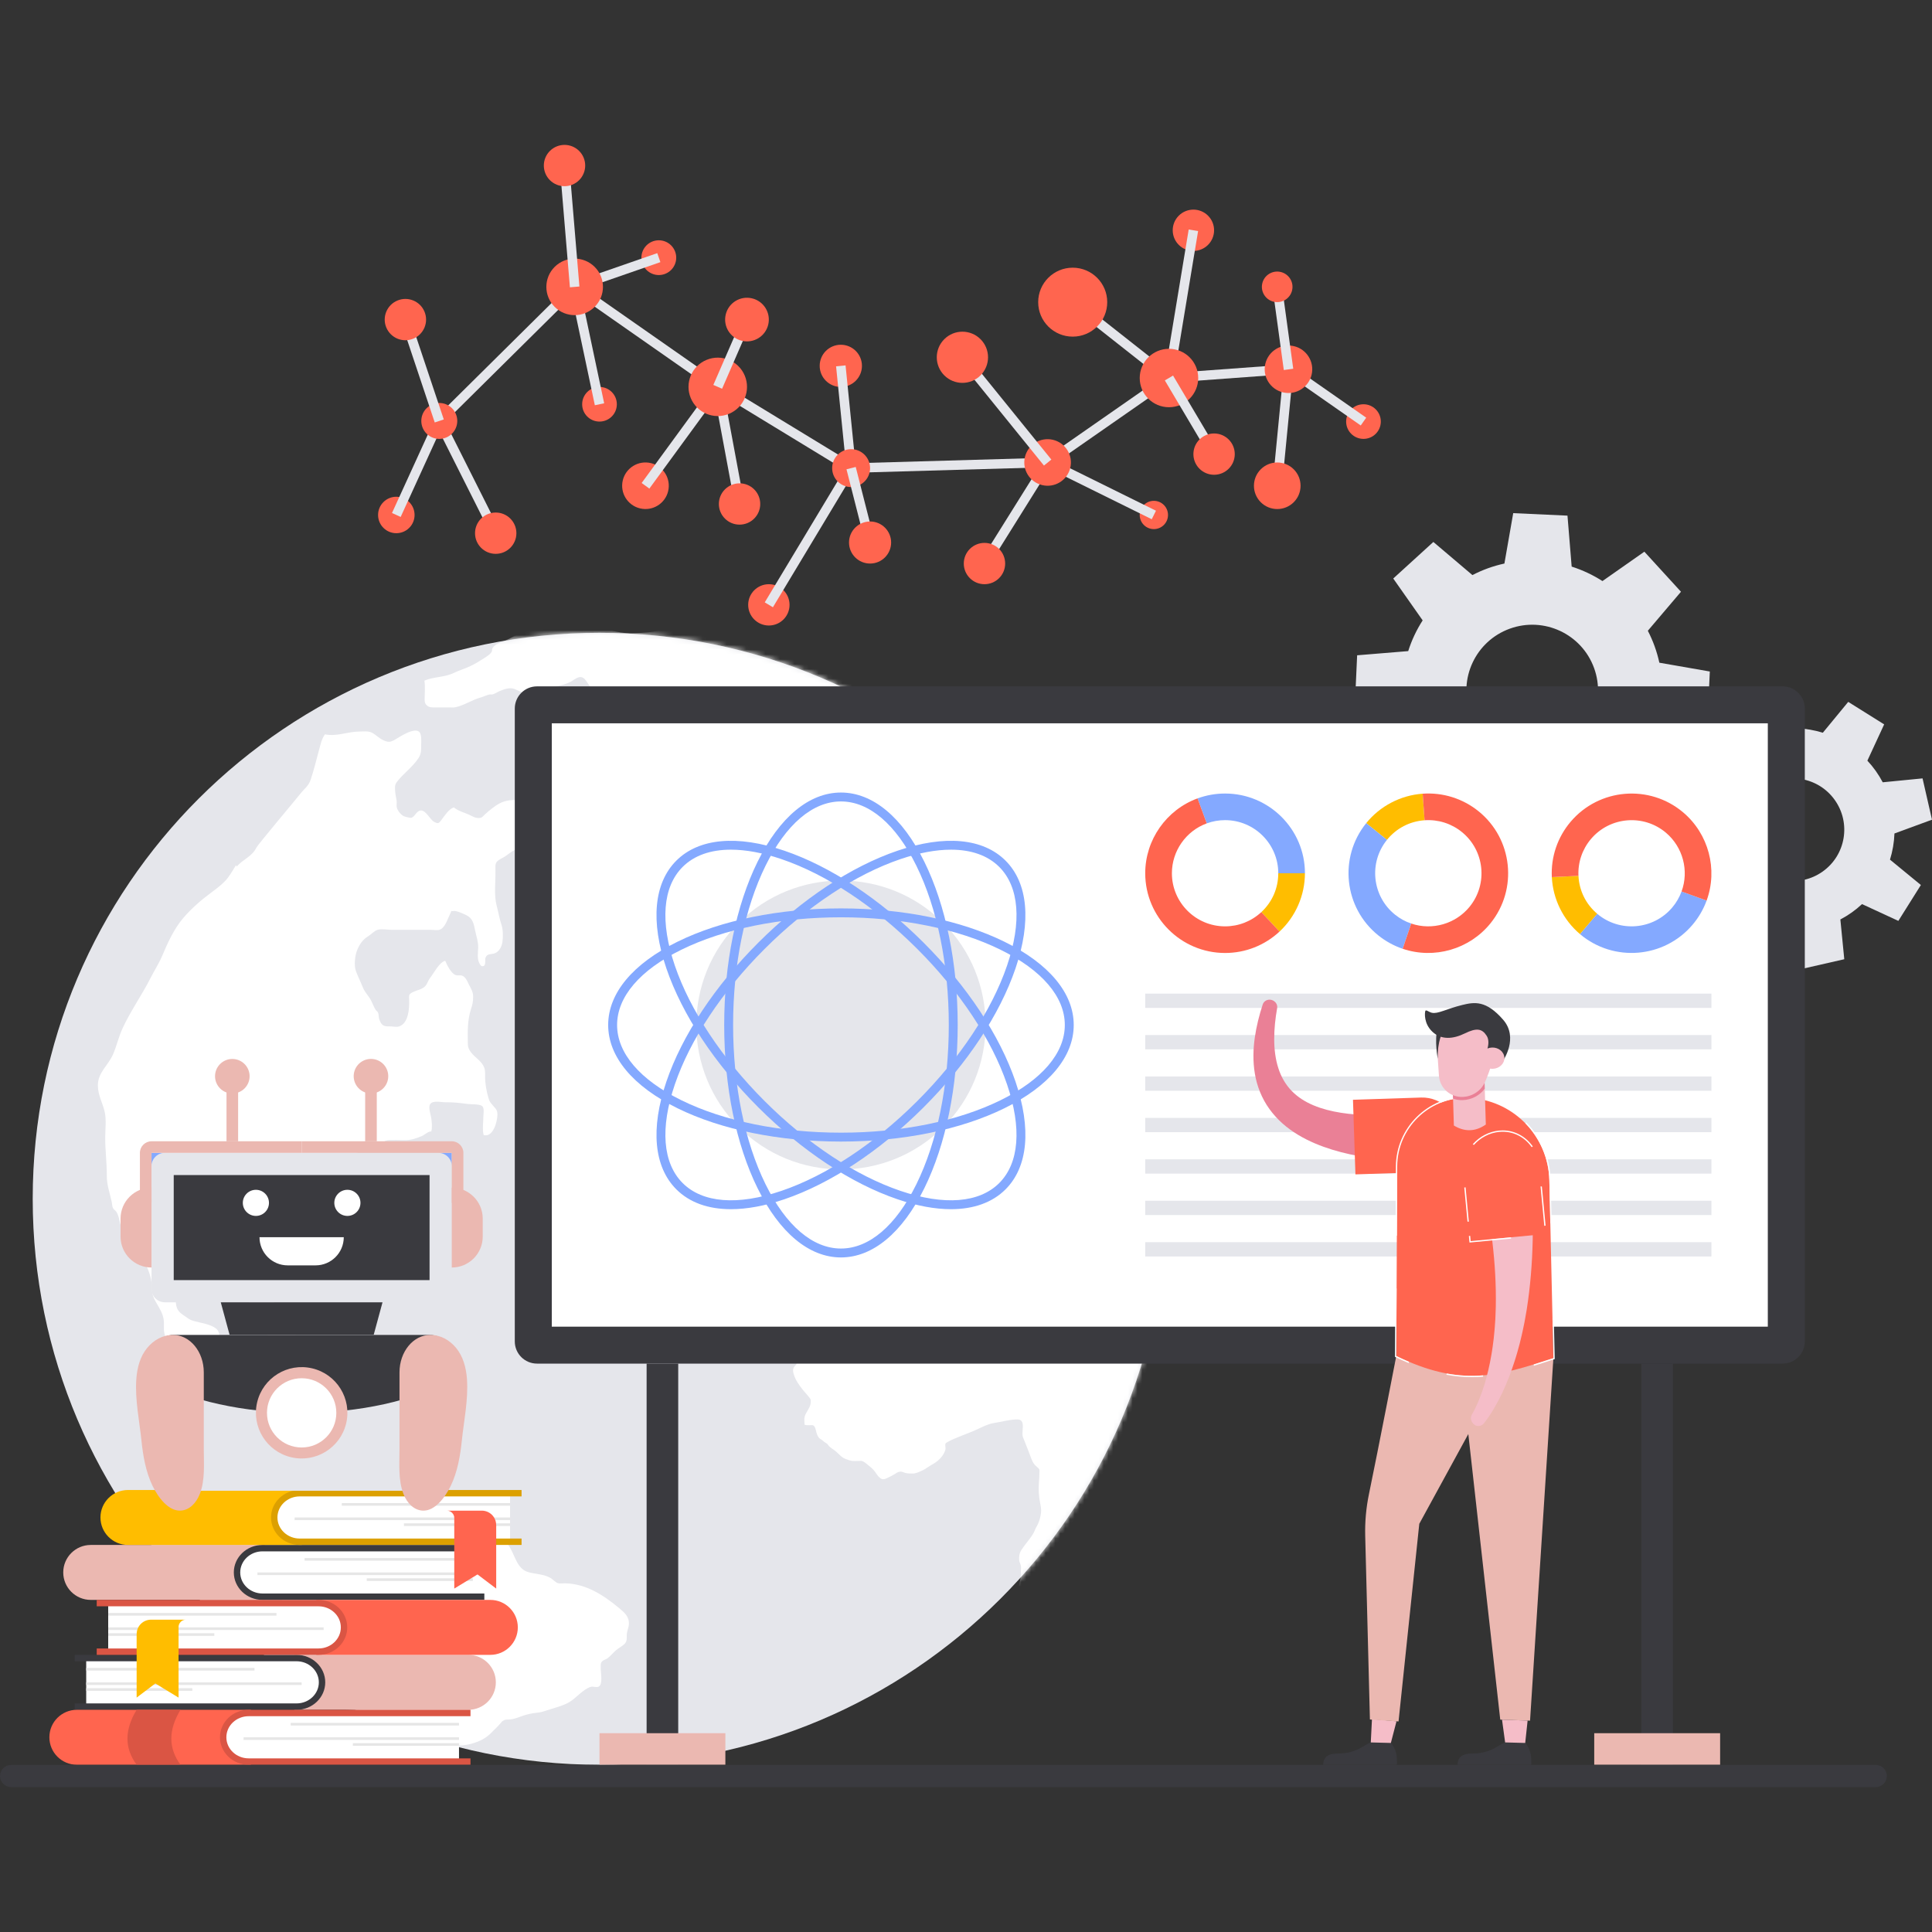<?xml version="1.0" encoding="UTF-8"?>
<svg xmlns="http://www.w3.org/2000/svg" width="400" height="400" viewBox="0 0 400 400" fill="none">
  <rect x="0" y="0" width="400" height="400" fill="#333333" stroke="none"/>
  <g clip-path="url(#clip0_78_523)">
    <path d="M329.612 166.85L337.702 173.71L346.006 166.141L339.917 157.474C341.179 155.51 342.189 153.384 342.915 151.11L353.482 150.245L354 139.027L343.55 137.205C343.044 134.875 342.235 132.654 341.165 130.592L348.028 122.515L340.448 114.223L331.769 120.304C329.803 119.043 327.673 118.035 325.397 117.309L324.53 106.757L313.296 106.24L311.472 116.675C309.138 117.18 306.914 117.989 304.851 119.066L296.761 112.206L288.457 119.775L294.546 128.442C293.284 130.406 292.274 132.532 291.555 134.803L280.981 135.671L280.47 146.887L290.911 148.711C291.417 151.042 292.233 153.26 293.305 155.322L286.436 163.401L294.015 171.693L302.694 165.612C304.66 166.873 306.79 167.881 309.064 168.6L309.934 179.159L321.167 179.676L322.991 169.241C325.325 168.736 327.551 167.927 329.612 166.85ZM304.419 147.595C301.853 140.531 305.504 132.73 312.585 130.162C319.659 127.599 327.471 131.246 330.037 138.31C332.606 145.381 328.954 153.184 321.88 155.747C314.8 158.312 306.985 154.665 304.417 147.595H304.419Z" fill="#E5E6EB"></path>
    <path d="M385.508 187.182L393.032 190.659L397.698 183.23L391.301 177.978C391.841 176.238 392.156 174.426 392.227 172.563L400 169.709L398.043 161.157L389.799 161.965C388.93 160.316 387.858 158.812 386.621 157.485L390.096 149.975L382.656 145.316L377.397 151.705C375.654 151.165 373.839 150.85 371.974 150.779L369.116 143.02L360.552 144.974L361.361 153.207C359.71 154.075 358.204 155.145 356.877 156.387L349.352 152.91L344.686 160.339L351.084 165.594C350.544 167.334 350.229 169.146 350.164 171.004L342.387 173.863L344.348 182.41L352.588 181.604C353.457 183.253 354.536 184.753 355.773 186.082L352.294 193.596L359.733 198.256L364.992 191.867C366.736 192.407 368.55 192.721 370.41 192.786L373.274 200.552L381.838 198.598L381.028 190.365C382.679 189.497 384.186 188.427 385.512 187.185L385.508 187.182ZM362.52 177.946C359.11 173.165 360.228 166.531 365.02 163.123C369.808 159.717 376.452 160.833 379.86 165.614C383.273 170.4 382.157 177.034 377.369 180.44C372.577 183.848 365.933 182.734 362.52 177.948V177.946Z" fill="#E5E6EB"></path>
    <path d="M124.115 365.376C188.922 365.376 241.458 312.914 241.458 248.198C241.458 183.482 188.922 131.02 124.115 131.02C59.309 131.02 6.772 183.482 6.772 248.198C6.772 312.914 59.309 365.376 124.115 365.376Z" fill="#E5E6EB"></path>
    <mask id="mask0_78_523" style="mask-type:luminance" maskUnits="userSpaceOnUse" x="6" y="131" width="236" height="235">
      <path d="M124.115 365.376C188.922 365.376 241.458 312.914 241.458 248.198C241.458 183.482 188.922 131.02 124.115 131.02C59.309 131.02 6.772 183.482 6.772 248.198C6.772 312.914 59.309 365.376 124.115 365.376Z" fill="white"></path>
    </mask>
    <g mask="url(#mask0_78_523)">
      <path d="M166.567 294.961C166.574 294.406 166.455 293.808 166.607 293.266C166.869 292.327 167.779 291.457 167.835 290.485C167.844 290.322 167.885 289.957 167.839 289.792C167.782 289.59 167.72 289.558 167.598 289.385C167.211 288.841 166.685 288.341 166.266 287.812C165.461 286.797 164.689 285.736 164.323 284.476C164.079 283.633 164.162 283.18 164.748 282.627C165.36 282.053 164.362 281.084 164.783 280.337C165.339 279.355 166.457 278.817 166.979 277.777C167.423 276.888 167.48 276.057 167.467 275.072C167.451 273.995 167.464 272.922 167.579 271.85C167.72 270.564 168.177 270.125 169.212 269.37C169.746 268.982 169.803 268.922 169.785 268.325C169.764 267.65 169.743 267.02 169.92 266.352C170.143 265.516 170.523 264.618 171.151 264.044C171.896 263.36 172.071 262.056 172.255 261.089C172.363 260.521 172.429 260.156 172.818 259.759C173.172 259.396 173.356 259.013 173.531 258.528C174.276 256.461 174.616 254.339 175.12 252.22C175.311 251.418 175.605 250.69 175.906 249.919C176.056 249.538 176.465 248.054 176.941 247.838C177.162 247.737 177.408 247.852 177.661 247.737C178.422 247.386 178.813 246.058 179.669 245.877C180.009 245.806 180.299 246.065 180.598 246.155C181.099 246.306 181.262 246.199 181.697 245.863C182.479 245.264 183.249 244.513 183.856 243.739C184.452 242.979 185.275 242.501 185.981 241.824C186.538 241.289 187.087 240.747 187.646 240.214C187.823 240.046 188.794 239.015 189.254 238.786C189.679 238.572 189.645 238.815 189.976 239.013C191.146 239.716 191.954 237.148 192.683 236.636C192.775 236.572 192.949 236.586 193.048 236.521C193.37 236.308 193.57 235.667 193.704 235.336C193.945 234.742 193.984 233.823 194.63 234.542C195.047 235.003 195.217 235.679 195.426 236.25C195.532 236.54 195.759 237.718 196.026 237.913C196.254 238.078 196.479 237.998 196.778 238.039C197.907 238.191 198.517 239.167 199.579 239.429C200.669 239.695 201.819 238.944 202.677 238.363C203.114 238.067 203.613 237.541 204.197 237.631C204.905 237.741 205.637 238.427 206.23 238.793C206.929 238.515 207.203 237.72 207.656 237.185C208.088 236.675 208.263 236.239 208.527 235.589C209.146 234.062 209.125 232.142 210.28 230.902C210.682 230.468 211.061 230.289 211.609 230.02C212.54 229.563 213.403 229 214.348 228.566C215.406 228.082 216.976 227.788 217.866 226.973C218.397 226.486 218.23 225.413 218.225 224.8C218.213 223.328 218.112 221.806 218.218 220.341C218.243 219.973 218.397 219.654 218.427 219.28C218.512 218.237 218.121 217.073 217.947 216.067C217.804 215.24 217.795 214.2 217.199 213.525C216.673 212.928 216.181 213.403 215.576 213.768C214.782 214.246 213.872 214.684 213.129 215.236C212.722 215.539 212.276 216.207 211.797 216.404C211.406 216.565 210.783 216.423 210.369 216.432C209.774 216.446 209.196 216.446 208.619 216.253C207.189 215.771 205.869 214.051 205.892 212.542C205.896 212.289 205.871 212.034 205.878 211.782C205.894 211.134 206.182 210.601 206.262 209.984C206.361 209.212 206.338 208.112 206.221 207.373C206.08 206.475 205.818 205.467 205.528 204.608C205.354 204.089 205.078 203.611 205.149 203.039C205.303 201.801 206.573 201.994 207.435 202.235C207.998 202.392 209.622 202.92 209.965 202.185C210.201 201.68 210.185 200.945 210.188 200.401C210.188 199.404 210.201 198.46 209.799 197.532C209.222 197.468 209.012 198.265 208.486 198.398C207.706 198.596 206.483 198.398 205.733 198.4C204.944 198.4 204.153 198.426 203.362 198.421C202.948 198.419 202.463 198.472 202.109 198.201C201.617 197.822 201.297 197.043 200.996 196.522C200.874 196.311 200.626 195.615 200.368 195.521C200.138 196.52 200.35 197.73 200.347 198.754C200.347 199.326 200.242 199.815 200.159 200.366C200.108 200.711 200.099 201.037 200.03 201.386C199.956 201.755 199.961 202.088 200.03 202.465C200.131 203.021 200.175 203.482 200.163 204.052C200.154 204.573 200.067 205.287 200.311 205.758C200.455 206.052 200.69 206.231 201.012 206.293C201.302 206.477 201.532 206.718 201.702 207.019C201.895 207.276 202.164 207.547 202.279 207.85C202.502 208.443 202.339 209.159 202.567 209.768C202.711 210.156 203.008 210.397 203.222 210.73C203.548 211.237 203.383 212.076 203.383 212.675C203.383 213.651 203.387 214.629 203.378 215.605C203.374 216.209 203.33 216.868 203.512 217.454C203.631 217.84 203.746 218.053 203.744 218.476C203.744 218.797 203.654 219.149 203.792 219.456C204.025 219.973 204.68 220.414 205.133 220.72C205.51 220.974 206.646 221.774 206.223 222.327C205.931 222.711 204.195 222.479 203.985 222.465C202.801 222.384 202.291 222.26 201.451 221.408C200.508 220.451 199.791 219.312 198.928 218.288C198.554 217.805 198.128 217.371 197.654 216.99C197.512 216.859 197.365 216.735 197.215 216.613C196.891 216.542 196.764 216.852 196.537 216.933C196.321 217.011 196.045 216.963 195.817 216.963C194.465 216.956 193.101 216.861 191.786 217.229C190.847 217.491 189.999 217.989 189.187 218.52C190.015 219.633 191.889 220.598 193.333 220.72C194.69 220.834 196.219 221.082 197.408 221.806C198.05 222.196 198.466 222.789 198.721 223.482C198.988 224.199 198.841 224.846 198.945 225.579C199.073 226.502 199.683 227.326 199.722 228.263C198.547 227.806 197.395 227.232 196.417 226.422C195.394 225.572 194.568 224.199 193.722 223.177C193.543 222.961 192.899 222.022 192.418 222.084C192.064 222.13 191.756 222.683 191.56 222.894C190.686 223.829 189.983 223.98 188.84 223.42C188.235 223.124 187.655 222.798 187.104 222.414C186.777 222.187 186.271 222.008 186.211 221.562C185.126 222.665 184.505 224.343 183.944 225.758C183.647 226.507 183.27 227.232 182.98 227.979C182.856 228.298 182.838 228.401 182.918 228.771C183.01 229.191 183.229 229.545 183.38 229.937C183.574 230.445 183.626 231.093 183.585 231.637C183.518 232.496 183.056 232.76 182.665 233.449C182.426 233.867 182.463 234.213 182.472 234.673C182.493 235.697 182.474 236.723 182.474 237.748C182.474 238.708 182.617 239.775 182.497 240.719C182.355 241.833 180.846 242.416 179.979 242.869C179.446 243.147 178.767 243.128 178.172 243.213C176.902 243.395 175.946 244.173 174.865 244.8C174.517 245 174.299 245.422 173.929 245.526C172.563 245.909 171.077 244.256 170.371 243.356C169.506 242.253 168.669 240.903 168.193 239.569C167.936 238.845 167.979 238.177 167.993 237.435C168.007 236.59 167.998 235.745 167.996 234.902C167.996 234.289 167.743 233.58 168.474 233.417C169.424 233.203 170.631 233.343 171.466 232.705C172.349 232.027 173.099 231.513 174.152 231.008L175.81 230.252C176.364 230.238 176.75 230.025 176.973 229.614C176.454 229.384 175.966 229.141 175.483 228.844C174.83 228.442 174.517 227.82 174.071 227.202C173.345 226.197 173.131 224.741 172.896 223.54C172.777 222.924 172.829 222.316 172.825 221.695C172.823 221.078 172.694 220.763 172.429 220.228C171.921 219.199 171.634 217.84 171.578 216.689C171.519 215.422 171.496 214.076 171.597 212.806C171.652 212.11 171.799 211.451 172.16 210.859C172.54 210.234 173.092 209.809 173.542 209.242C173.667 209.086 173.726 208.909 173.832 208.75C174.048 208.429 174.32 208.3 174.697 208.128C175.306 207.848 176.04 207.683 176.488 207.154C176.606 207.017 176.691 206.851 176.81 206.716C177.095 206.394 177.631 206.213 177.891 205.901C178.052 205.705 178.066 205.398 177.988 205.108C177.811 204.456 177.077 204.206 177.075 203.462C177.075 203.092 177.259 202.777 177.45 202.477C177.755 201.994 178.008 201.51 178.284 201.007C178.558 200.509 178.797 200.267 179.257 199.964C179.549 199.774 179.945 199.576 180.152 199.294C179.857 199.066 180.761 197.553 180.717 197.344C180.522 196.402 180.186 195.514 179.814 194.63C179.37 193.576 178.811 192.717 177.972 191.945C176.937 190.997 175.538 190.459 174.439 189.591C173.885 189.153 173.418 188.787 173.352 188.034C173.287 187.295 173.287 186.491 173.441 185.758C173.54 185.283 173.74 185.049 173.736 184.58C173.731 184.222 173.604 183.868 173.556 183.515C173.499 183.101 173.538 182.798 173.094 182.589C172.627 182.369 172.213 182.658 171.772 182.819C170.624 183.235 169.672 183.549 168.41 183.418C167.359 183.308 166.565 182.658 165.802 181.997C165.51 181.744 165.155 181.278 164.751 181.255C164.548 181.48 164.571 181.82 164.564 182.103C164.523 183.611 165.28 184.971 166.02 186.232C166.811 187.58 168.205 188.68 168.837 190.124C169.042 190.592 169.072 191.199 169.076 191.702C169.086 192.836 169.155 193.523 170.019 194.416C170.452 194.901 170.941 195.321 171.489 195.677C171.864 195.854 172.156 196.106 172.37 196.439C172.498 196.703 172.404 196.804 172.459 197.066C172.503 197.28 172.62 197.399 172.721 197.601C173.013 198.187 172.919 199.096 172.434 199.562C171.88 200.093 170.762 200.088 170.095 200.019C168.561 199.863 166.965 199.351 165.569 198.729C164.436 198.224 163.458 197.597 162.755 196.526C162.21 195.7 162.007 195.02 161.878 194.049C161.761 193.151 161.389 192.276 161.363 191.373C161.356 191.084 161.428 190.797 161.382 190.51C161.241 189.646 160.248 188.296 159.903 187.701C159.084 186.291 158.185 184.881 157.445 183.425C156.61 181.783 156.75 180.155 156.741 178.357C156.736 177.473 156.55 176.361 156.812 175.5C157.097 174.568 157.907 173.877 158.355 173.036C158.475 172.813 158.431 172.513 158.539 172.327C158.721 172.01 159.351 172.173 159.659 172.168C160.223 172.161 160.885 172.152 161.423 171.941C161.632 171.858 161.819 171.727 162.044 171.665C162.38 171.573 162.778 171.537 163.111 171.674C163.691 172.134 164.245 172.621 164.778 173.135C165.275 173.491 165.772 173.847 166.269 174.205C166.841 174.57 167.522 175.103 168.198 174.763C168.665 174.529 168.911 174.081 169.339 173.803C170.854 172.823 172.114 175.477 172.68 176.49C172.514 174.986 172.197 173.491 171.896 172.01C171.59 170.51 171.397 168.827 170.746 167.44C170.544 167.008 170.281 166.487 169.943 166.14C169.295 165.474 168.276 165.088 167.549 164.489C167.037 164.066 166.6 163.591 166.177 163.076C165.728 162.53 165.139 162.119 164.56 161.715C163.088 160.69 161.172 160.027 159.524 159.297C158.847 158.998 157.293 158.456 156.564 157.866C155.807 157.253 155.531 156.224 154.807 155.602C154.354 155.211 153.83 155.436 153.236 155.397C152.498 155.349 151.879 154.933 151.298 154.508C150.431 153.875 149.566 153.328 148.63 152.795C147.832 152.341 147.039 151.87 146.234 151.431C145.864 151.229 145.445 151.339 144.994 151.181C144.817 151.119 144.677 150.999 144.507 150.919C144.18 150.77 143.792 150.71 143.453 150.586C142.911 150.386 142.396 150.092 141.851 149.893C141.172 149.645 140.39 149.484 139.684 149.318C138.095 148.944 136.456 148.809 134.885 148.365C134.381 148.223 134.105 147.95 133.643 147.72C133.121 147.461 132.877 147.155 132.617 146.65C132.406 146.244 132.121 145.885 131.911 145.486C131.514 144.728 131.302 143.754 130.375 143.584C128.807 143.3 127.179 142.769 125.585 142.705C124.587 142.666 123.164 143.042 122.356 142.324C121.639 141.685 121.197 140.032 120.004 140.19C119.268 140.289 118.612 140.957 117.936 141.258C117.274 141.554 116.665 141.779 115.961 141.919C115.002 142.108 114.059 142.422 113.139 142.744C112.263 143.049 111.07 143.855 110.078 143.839C108.756 143.818 107.707 143.12 106.53 142.65C105.578 142.271 104.38 142.693 103.488 143.061C103 143.26 102.395 143.699 101.878 143.784C101.737 143.807 101.604 143.756 101.471 143.773C100.831 143.846 100.155 144.234 99.532 144.404C97.736 144.893 96.115 146.039 94.296 146.427C93.836 146.526 93.355 146.459 92.886 146.459C92.005 146.459 91.122 146.45 90.241 146.462C89.494 146.473 88.806 146.531 88.259 145.929C87.871 145.504 87.916 145.022 87.923 144.482C87.937 143.322 88.047 142.066 87.868 140.916C89.749 140.101 91.989 140.259 93.868 139.359C95.022 138.805 96.239 138.452 97.393 137.903C98.447 137.402 99.376 136.828 100.335 136.208C100.71 135.965 101.894 135.223 101.869 134.676C101.806 133.367 104.389 132.809 105.454 132.231C108.687 130.474 112.24 128.807 115.883 128.12C117.433 127.828 119.597 127.553 121.128 128.265C122 128.669 122.761 129.209 123.665 129.567C126.151 130.554 128.752 131.243 131.438 131.105C133.229 131.014 135.122 130.945 136.837 130.389C137.582 130.148 138.328 129.852 139.07 129.597C140.77 129.011 142.531 128.699 144.293 128.357C146.006 128.024 147.639 128.074 149.373 128.074C151.079 128.074 152.797 127.955 154.497 128.115C156.787 128.331 158.992 129.052 161.278 129.314C164.174 129.645 167.089 129.457 169.985 129.852C172.19 130.152 174.324 130.74 176.502 131.177C177.362 131.349 178.225 131.48 179.078 131.68C179.816 131.852 180.681 131.911 181.352 132.302C182.12 132.75 182.847 133.241 183.555 133.781C183.587 134.238 184.85 134.382 185.137 134.709C186.181 135.891 187.393 136.883 188.637 137.852C192.248 140.67 196.24 143.006 199.83 145.853C204.197 149.316 208.15 153.291 211.862 157.439C218.386 164.728 224.97 172.366 229.843 180.869C233.801 187.777 235.985 195.537 239.485 202.679C241.058 205.891 242.689 209.044 244.632 212.05C246.41 214.799 248.36 217.42 250.075 220.207C252.715 224.502 254.684 229.221 255.942 234.101C257.552 240.338 259.587 246.465 260.923 252.769C261.801 256.911 263.216 261.013 263.158 265.291C263.096 269.781 262.271 274.348 261.247 278.709C260.635 281.313 259.883 283.883 259.288 286.494C258.593 289.546 257.97 292.564 256.91 295.522C255.857 298.461 254.523 301.332 253.274 304.193C252.513 305.941 251.83 307.83 250.839 309.47C250.172 310.575 249.296 311.528 248.509 312.543C247.359 314.026 246.341 315.615 245.136 317.055C240.49 322.606 234.495 327.004 229.091 331.766C226.948 333.654 224.754 335.436 222.689 337.411C221.681 338.376 220.61 339.255 219.52 340.123C219.074 340.479 218.319 341.315 217.694 341.363C217.415 341.343 216.956 341.175 216.893 341.023C216.636 340.378 216.339 339.744 216.015 339.131C215.567 338.284 214.966 337.434 214.371 336.676C214.076 336.3 213.821 335.987 213.357 335.815C212.609 335.537 211.735 335.654 210.953 335.654C210.461 335.654 209.587 335.498 209.098 335.705C208.872 335.379 208.969 334.596 208.976 334.246C208.985 333.711 209.019 333.271 209.153 332.735C209.355 331.918 209.62 331.13 210.061 330.416C210.185 330.216 210.344 330.067 210.47 329.874C210.611 329.663 210.689 329.41 210.788 329.176C210.82 329.098 210.894 329.08 210.907 328.997C210.967 328.632 210.928 328.356 211.038 327.968C211.298 327.045 211.386 326.179 211.377 325.219C211.374 324.87 211.423 324.494 211.356 324.149C211.278 323.754 211.043 323.453 211.013 323.047C210.951 322.215 211.038 321.572 211.498 320.861C212.237 319.717 213.191 318.72 213.89 317.554C214.026 317.329 214.12 317.159 214.203 316.924C214.38 316.412 214.683 316.004 214.904 315.512C215.215 314.821 215.426 314.022 215.525 313.268C215.622 312.541 215.484 311.852 215.341 311.142C215.068 309.773 214.98 308.327 215.097 306.933C215.153 306.274 215.192 305.633 215.192 304.971C215.192 304.801 215.242 304.544 215.212 304.384C215.155 304.083 214.941 303.92 214.718 303.729C214.316 303.385 214.033 303.084 213.789 302.602C213.506 302.039 213.308 301.4 213.081 300.813C212.807 300.101 212.529 299.389 212.246 298.681C212.078 298.284 211.917 297.885 211.763 297.48C211.542 296.596 211.896 295.618 211.721 294.727C211.549 293.845 210.882 293.852 210.153 293.893C208.709 293.978 207.313 294.387 205.906 294.598C204.369 294.83 202.934 295.687 201.529 296.282C200.242 296.826 198.912 297.294 197.631 297.857C197.795 297.786 195.842 298.587 195.748 298.895C195.622 299.304 195.856 299.784 195.713 300.225C195.348 301.368 194.437 302.321 193.441 302.948C192.912 303.281 192.363 303.564 191.85 303.924C191.588 304.11 191.376 304.253 191.075 304.39C190.369 304.71 189.672 305.091 188.886 305.082C188.38 305.077 187.897 305.077 187.405 304.944C187.166 304.877 186.943 304.756 186.701 304.705C186.634 304.691 186.503 304.68 186.434 304.682C186.034 304.719 185.675 304.868 185.356 305.13C184.73 305.509 184.082 305.844 183.413 306.133C182.81 306.368 182.442 306.262 181.961 305.777C181.564 305.378 181.32 304.877 180.954 304.448C180.602 304.032 180.154 303.662 179.726 303.323C179.324 303.003 178.76 302.459 178.215 302.455C177.473 302.448 176.615 302.585 175.9 302.347C175.649 302.264 175.389 302.181 175.141 302.094C174.207 301.763 173.722 301.051 172.99 300.438C172.473 300.004 171.806 299.726 171.44 299.143C171.224 298.799 170.937 298.76 170.626 298.509C170.436 298.355 170.281 298.185 170.074 298.059C169.939 297.976 169.792 297.91 169.674 297.802C169.334 297.485 169.157 297.005 169.03 296.566C168.906 296.137 168.814 295.294 168.331 295.094C168.134 295.012 167.745 295.083 167.529 295.081C167.432 295.081 167.29 295.055 167.191 295.074C167.016 295.106 166.751 295 166.567 294.961Z" fill="white"></path>
      <path d="M45.738 307.814C45.427 309.553 44.473 311.146 44.087 312.882C43.87 313.854 43.5 315.257 44.071 316.196C44.834 317.457 46.945 318.573 48.028 319.126C49.459 319.857 50.901 320.392 52.384 320.996C53.387 321.405 53.18 321.143 53.311 321.834C53.435 322.493 53.193 323.285 53.345 323.995C53.695 325.646 54.638 327.21 55.734 328.475C56.367 329.206 57.195 329.775 57.825 330.519C58.738 331.601 59.269 333.057 60.058 334.235C60.856 335.422 61.996 336.584 62.558 337.927C63.073 339.163 63.008 340.536 63.553 341.783C64.43 343.797 66.136 345.278 67.113 347.249C67.569 348.165 68.219 349.27 68.277 350.303C68.323 351.107 68.13 351.378 68.631 352.09C69.618 353.49 71.554 354.363 72.954 355.298C74.438 356.287 75.296 357.854 76.889 358.717C80.723 360.793 85.152 360.46 89.312 360.628C90.604 360.678 91.591 361.36 92.883 361.438C94.629 361.544 96.742 361.367 98.329 360.798C99.822 360.325 101.068 359.521 102.068 358.384C102.747 357.764 103.379 357.098 103.961 356.386C104.543 355.975 104.745 356.028 105.442 356C106.532 355.959 107.337 355.525 108.402 355.183C109.338 354.882 110.228 354.698 111.177 354.6C111.906 354.524 112.228 354.441 113.038 354.168C114.634 353.633 116.421 353.252 117.874 352.4C119.348 351.534 120.663 349.768 122.289 349.251C122.798 349.09 123.513 349.453 123.973 349.187C124.881 348.661 124.338 346.181 124.368 345.308C124.389 344.713 124.274 344.346 124.709 343.919C124.95 343.682 125.484 343.561 125.782 343.331C126.431 342.83 126.967 342.16 127.59 341.622C128.11 341.177 128.951 340.759 129.388 340.265C129.972 339.604 129.66 338.837 129.823 337.987C129.927 337.443 130.156 336.896 130.198 336.336C130.317 334.726 129.299 333.863 128.167 332.926C124.897 330.218 121.413 327.956 117.113 327.809C116.593 327.791 115.965 327.906 115.464 327.766C115.17 327.685 114.211 326.849 114.146 326.806C112.764 325.906 111.06 325.931 109.494 325.527C107.146 324.918 106.741 322.426 105.647 320.523C104.039 317.723 101.91 314.974 99.074 313.355C97.993 312.738 96.83 312.416 95.638 312.067C93.537 311.449 91.646 310.43 89.721 309.399C88.581 308.788 87.445 308.012 86.187 307.674C85.481 307.483 84.825 307.566 84.165 307.398C83.496 307.229 82.937 306.503 82.397 306.08C80.999 304.992 79.591 303.931 78.225 302.801C77.554 302.245 76.868 301.582 75.99 301.389C75.56 301.295 75.321 301.389 74.925 301.198C74.415 300.95 74.247 300.679 73.64 300.486C71.674 299.862 69.781 299.425 68.01 298.323C66.607 297.45 65.232 296.539 63.806 295.705C62.728 295.076 61.465 294.052 60.203 293.877C59 293.709 59.012 294.662 58.069 294.959C57.42 295.163 56.562 294.848 55.891 294.945C55.498 295.82 55.891 296.83 55.518 297.708C55.337 298.132 55.061 298.293 54.773 298.624C54.056 299.448 53.357 300.413 52.561 301.152C51.922 301.747 50.983 301.997 50.213 302.447C49.652 302.776 46.865 304 45.738 307.814Z" fill="white"></path>
      <path d="M44.31 266.405C46.831 266.219 49.052 267.793 50.977 269.262C51.74 269.846 52.966 270.661 53.424 271.602C53.633 272.032 53.509 272.392 53.665 272.833C53.822 273.279 54.399 273.828 54.666 274.236C54.999 274.514 55.22 274.866 55.332 275.288C55.376 275.874 55.417 276.459 55.454 277.045C55.739 278.505 57.071 279.847 58.184 280.703C58.699 281.1 59.421 281.495 59.881 281.925C60.238 282.258 60.366 282.788 60.727 283.121C61.314 283.663 61.827 283.505 62.544 283.61C64.193 283.854 65.814 284.143 67.486 284.265C68.091 284.309 68.137 284.329 68.643 284.586C69.708 285.128 70.993 285.333 71.971 286.029C72.67 286.527 73.265 287.055 73.98 287.544C74.592 287.962 74.974 288.585 75.731 288.75C75.581 288.509 75.264 288.332 75.13 288.054C74.96 287.703 75.098 287.156 75.008 286.78C74.88 286.231 74.466 285.482 74.075 285.082C73.546 284.54 72.764 284.295 72.104 283.907C71.458 283.525 70.926 283.124 70.354 282.657C69.611 282.053 68.707 281.759 67.983 281.139C67.252 280.513 66.725 280.083 65.819 279.684C65.278 279.447 64.779 279.21 64.267 278.916C63.565 278.515 62.236 278.113 61.703 277.601C61.213 277.128 61.155 275.91 60.902 275.251C60.61 274.494 60.291 273.697 59.833 273.024C58.773 271.465 57.899 270.323 56.25 269.412C54.297 268.33 52.306 267.143 50.446 265.914C49.565 265.333 49.372 264.596 48.806 263.732C48.176 262.77 47.352 262.233 46.134 262.518C45.874 263.186 46.099 264.27 44.31 266.405Z" fill="white"></path>
      <path d="M47.168 291.748C46.706 290.141 45.674 288.827 44.839 287.399C44.216 286.331 43.19 285.029 43.149 283.766C43.096 282.085 44.685 281.203 44.995 279.781C45.285 278.447 46.009 276.052 44.717 275.053C43.523 274.13 41.601 273.914 40.159 273.507C39.145 273.223 39.069 273.016 38.253 272.481C37.167 271.769 36.585 271.25 36.427 269.893C36.295 268.768 36.456 267.544 36.443 266.402C36.424 264.985 36.21 264.133 34.824 263.516C33.75 263.036 32.69 262.921 32.147 261.768C31.659 260.73 31.609 259.015 31.515 257.926C31.386 256.463 31.439 255.005 31.443 253.54C31.445 252.341 31.448 251.142 31.443 249.944C31.443 249.585 31.303 248.605 31.482 248.187C31.747 247.569 32.577 247.332 33.154 247.124C33.996 246.811 34.861 246.593 35.751 246.469C36.551 246.393 37.353 246.379 38.156 246.428C38.563 246.354 38.823 246.127 39.209 246.042C40.228 245.812 41.782 246.072 42.799 246.053C44.296 246.028 46.016 247.055 47.205 247.943C48.102 248.614 48.33 249.321 48.523 250.41C48.87 252.389 48.624 254.596 48.596 256.599C48.585 257.386 48.557 257.942 48.934 258.654C49.473 259.662 50.586 260.537 51.784 259.908C52.14 257.747 51.83 255.324 51.818 253.122C51.816 252.58 51.531 251.48 51.97 251.094C52.524 250.605 54.914 251.057 55.698 251.057C56.868 251.057 59.934 251.677 60.631 250.449C60.886 249.999 60.771 249.351 60.9 248.853C61.125 247.982 61.424 247.13 61.642 246.249C61.854 245.399 62.04 243.759 62.733 243.171C63.236 242.744 63.484 242.857 64.144 242.852C65.179 242.848 66.035 242.388 66.987 241.975C69.96 240.682 72.741 238.962 75.82 237.922C76.829 237.582 77.77 237.586 78.623 236.969C79.338 236.452 79.7 236.071 80.61 236.045C81.599 236.018 82.609 236.039 83.6 236.068C84.913 236.11 86.109 235.724 87.323 235.214C87.889 234.975 88.661 234.204 89.291 234.252C89.531 233.402 89.402 232.279 89.275 231.423C89.179 230.768 88.627 229.292 89.055 228.614C89.6 227.751 91.311 228.226 92.214 228.21C93.773 228.185 95.273 228.355 96.83 228.566C97.476 228.653 99.235 228.571 99.769 228.956C100.348 229.374 100.084 230.582 100.077 231.177C100.065 232.38 99.835 233.823 100.134 234.994C102.096 235.568 102.988 232.194 102.986 230.734C102.986 229.606 102.429 229.411 101.836 228.621C101.475 228.143 101.404 228.215 101.144 227.358C100.728 225.989 100.417 224.311 100.436 222.868C100.447 222.033 100.479 221.401 100.065 220.636C99.392 219.389 97.943 218.703 97.23 217.453C96.857 216.799 96.869 216.519 96.86 215.825C96.823 213.474 96.777 211.248 97.499 208.973C97.835 207.912 97.943 207.475 97.959 206.419C97.975 205.381 97.591 204.832 97.131 203.937C96.823 203.34 96.648 202.779 96.147 202.295C95.482 201.649 94.946 202.148 94.236 201.828C93.344 201.429 92.571 199.831 92.173 198.914C90.933 199.238 89.784 201.539 89.045 202.469C88.643 202.974 88.491 203.65 88.079 204.125C87.477 204.823 86.373 204.977 85.557 205.372C84.543 205.863 84.685 206.019 84.713 207.11C84.757 208.858 84.568 211.928 82.572 212.528C82.038 212.688 81.185 212.482 80.629 212.5C79.414 212.537 78.959 212.298 78.508 210.984C78.379 210.612 78.432 210.011 78.285 209.691C78.106 209.299 77.989 209.398 77.782 209.081C77.237 208.247 77.039 207.326 76.422 206.474C75.827 205.647 75.388 205.142 75.029 204.214C74.62 203.151 74.026 202.031 73.661 200.965C73.274 199.842 73.488 197.782 73.957 196.68C74.468 195.479 75.096 194.533 76.206 193.855C76.896 193.435 77.48 192.7 78.244 192.489C79.019 192.273 80.334 192.514 81.148 192.514H83.662C85.525 192.514 87.387 192.514 89.252 192.514C89.747 192.514 90.492 192.645 90.959 192.51C92.141 192.165 92.635 190.323 93.15 189.304C93.704 188.206 93.102 188.773 93.93 188.612C94.475 188.507 96.029 189.214 96.586 189.492C97.906 190.151 98.111 191.343 98.375 192.673C98.617 193.88 99.033 194.923 99.003 196.147C98.98 197.135 98.757 198.414 99.196 199.314C99.366 199.663 99.587 200.205 100.104 200.007C100.647 199.803 100.376 198.754 100.495 198.379C100.852 197.263 101.726 197.716 102.59 197.302C103.416 196.909 103.892 195.92 104.023 195.024C104.17 194.021 104.159 192.466 103.846 191.538C103.402 190.215 103.195 188.89 102.836 187.54C102.232 185.271 102.62 182.644 102.577 180.315C102.547 178.71 102.448 178.428 104.099 177.587C104.982 177.137 105.861 176.244 106.774 175.892C108.643 175.171 111.911 175.78 113.302 177.093C114.705 178.419 116.078 180.667 116.471 182.593C117.111 185.726 115.86 188.968 114.818 191.857C114.512 192.709 114.448 193.531 114.213 194.386C113.831 195.775 113.063 197.02 112.709 198.418C112.394 199.665 112.592 200.995 112.589 202.26C112.589 203.374 112.373 204.559 112.7 205.643C113.208 207.331 114.602 208.741 115.28 210.38C115.588 211.124 115.632 211.581 116.223 212.137C116.915 212.787 118.306 213.279 119.265 213.253C120.337 211.196 119.732 207.618 119.732 205.455C119.732 204.329 119.741 203.202 119.732 202.076C119.723 200.935 119.879 199.686 120.834 198.933C122.094 197.938 124.329 197.321 125.84 197.139C126.868 197.015 126.859 196.903 128.167 196.469C129.011 196.244 129.855 196.021 130.702 195.796C131.628 195.713 132.498 195.465 133.314 195.049C133.592 194.659 133.234 193.113 133.326 192.732C133.657 191.375 134.88 190.096 135.508 188.824C135.816 188.199 136.902 186.55 136.506 185.712C136.253 185.177 135.469 185.289 135.101 185C134.521 184.543 133.705 182.807 133.404 182.3C132.403 180.619 131.925 178.708 131.024 176.967C130.246 175.465 130.058 173.787 129.31 172.299C128.919 171.522 128.324 170.856 127.921 170.085C127.464 169.203 127.514 168.367 126.325 168.227C123.77 167.924 120.903 168.229 118.318 168.243C117.391 168.248 116.421 168.367 115.503 168.206C113.994 167.944 112.592 167.297 111.196 166.7C108.859 165.696 105.801 165.101 103.478 166.312C102.4 166.874 101.282 167.814 100.374 168.631C99.948 169.015 99.877 169.306 99.21 169.364C98.41 169.435 97.66 168.909 96.959 168.606C95.938 168.165 94.847 167.905 93.983 167.166C92.916 167.458 92.005 168.976 91.356 169.811C90.848 170.468 90.717 170.599 89.866 170.147C89.064 169.72 88.19 167.754 87.134 167.8C86.221 167.839 85.897 169.123 85.157 169.306C84.904 169.368 83.878 169.102 83.643 169.001C83.006 168.721 82.344 167.885 82.158 167.198C82.047 166.789 82.181 166.192 82.117 165.754C82.022 165.115 81.857 164.562 81.822 163.926C81.783 163.161 81.661 162.568 82.135 161.937C83.473 160.157 85.41 158.841 86.644 156.961C87.254 156.03 87.201 155.195 87.201 154.154C87.201 153.516 87.321 152.101 86.854 151.58C85.83 150.441 82.627 152.65 81.767 153.142C80.769 153.713 80.33 153.716 79.244 153.194C78.428 152.802 77.8 152.104 77.027 151.709C76.232 151.3 75.328 151.451 74.376 151.458C71.897 151.477 69.79 152.54 67.279 152.037C66.568 153.029 66.364 154.147 66.04 155.323C65.481 157.353 64.998 159.399 64.333 161.397C63.864 162.803 63.052 163.211 62.118 164.417C61.429 165.308 53.373 174.88 53.078 175.495C52.17 177.387 50.195 177.95 48.985 179.457C49.029 179.303 48.976 179.213 48.826 179.188C48.088 180.32 47.511 181.473 46.564 182.449C45.66 183.379 44.648 184.116 43.615 184.885C41.603 186.38 39.591 188.135 37.963 190.039C36.031 192.296 34.73 195.162 33.589 197.872C32.913 199.475 31.947 200.947 31.172 202.478C29.378 206.029 27.023 209.319 25.358 212.941C24.556 214.686 24.144 216.599 23.392 218.315C22.371 220.636 20.253 222.046 20.262 224.742C20.269 226.802 21.309 228.419 21.702 230.32C22.033 231.916 21.791 233.855 21.782 235.476C21.768 238.121 22.125 240.7 22.113 243.341C22.102 245.456 22.744 246.947 23.148 248.924C23.236 249.353 23.201 249.781 23.415 250.162C23.585 250.465 23.898 250.6 24.087 250.887C25.029 252.343 24.498 254.056 26.06 255.315C26.745 255.866 27.499 256.052 27.957 256.819C28.495 257.722 28.845 258.865 29.277 259.825C30.337 262.17 31.434 264.005 31.445 266.63C31.452 268.329 32.027 269.135 32.867 270.598C33.646 271.957 33.996 272.862 33.934 274.431C33.888 275.595 34.017 276.601 34.69 277.609C35.481 278.791 36.638 279.207 37.181 280.603C37.565 281.589 37.712 282.588 37.935 283.616C38.207 284.868 38.903 285.683 39.428 286.792C40.01 288.021 40.062 289.424 40.729 290.655C41.477 292.035 46.598 296.474 47.166 291.757L47.168 291.748Z" fill="white"></path>
    </g>
    <path d="M369.067 142.104H111.18C108.64 142.104 106.581 144.16 106.581 146.696V277.727C106.581 280.263 108.64 282.32 111.18 282.32H369.067C371.607 282.32 373.667 280.263 373.667 277.727V146.696C373.667 144.16 371.607 142.104 369.067 142.104Z" fill="#3A3A3F"></path>
    <path d="M366.006 149.754H114.241V274.671H366.006V149.754Z" fill="white"></path>
    <path d="M140.418 282.32H133.875V365.376H140.418V282.32Z" fill="#3A3A3F"></path>
    <path d="M346.37 282.32H339.827V365.376H346.37V282.32Z" fill="#3A3A3F"></path>
    <path d="M150.18 365.373V358.84H124.118V365.373H150.18Z" fill="#EBB8B1"></path>
    <path d="M356.131 365.373V358.84H330.069V365.373H356.131Z" fill="#EBB8B1"></path>
    <path d="M195.286 233.356C206.981 221.678 206.981 202.744 195.286 191.065C183.591 179.387 164.63 179.387 152.935 191.065C141.241 202.744 141.241 221.678 152.935 233.356C164.63 245.035 183.591 245.035 195.286 233.356Z" fill="#E5E6EB"></path>
    <path d="M174.11 236.35C161.345 236.35 149.329 233.902 140.277 229.456C131.017 224.907 125.916 218.785 125.916 212.212C125.916 205.64 131.017 199.517 140.277 194.968C149.329 190.522 161.345 188.074 174.11 188.074C186.876 188.074 198.889 190.522 207.943 194.968C217.204 199.517 222.304 205.64 222.304 212.212C222.304 218.785 217.204 224.907 207.943 229.456C198.891 233.902 186.876 236.35 174.11 236.35ZM174.11 189.916C161.623 189.916 149.897 192.297 141.092 196.622C132.495 200.842 127.763 206.379 127.763 212.212C127.763 218.045 132.498 223.58 141.092 227.803C149.895 232.127 161.621 234.508 174.11 234.508C186.6 234.508 198.323 232.127 207.129 227.803C215.725 223.582 220.458 218.045 220.458 212.212C220.458 206.379 215.725 200.845 207.129 196.622C198.326 192.297 186.6 189.916 174.11 189.916Z" fill="#84A9FF"></path>
    <path d="M151.334 250.35C146.629 250.35 142.764 248.973 140.031 246.244C135.379 241.599 134.648 233.667 137.976 223.911C141.227 214.377 147.991 204.16 157.017 195.146C166.043 186.133 176.272 179.381 185.823 176.132C195.592 172.809 203.535 173.537 208.187 178.185C212.839 182.83 213.57 190.762 210.243 200.518C206.991 210.052 200.228 220.269 191.201 229.283C182.175 238.296 171.946 245.048 162.396 248.297C158.362 249.668 154.641 250.35 151.332 250.35H151.334ZM196.886 175.916C193.789 175.916 190.265 176.566 186.418 177.875C177.132 181.034 167.154 187.63 158.323 196.448C149.492 205.267 142.888 215.231 139.723 224.504C136.635 233.559 137.207 240.816 141.338 244.94C145.468 249.064 152.735 249.636 161.802 246.552C171.089 243.392 181.067 236.797 189.898 227.978C198.728 219.16 205.333 209.196 208.497 199.923C211.586 190.868 211.013 183.611 206.883 179.487C204.505 177.112 201.088 175.916 196.886 175.916Z" fill="#84A9FF"></path>
    <path d="M174.11 260.339C167.529 260.339 161.398 255.246 156.842 245.998C152.39 236.959 149.938 224.96 149.938 212.213C149.938 199.465 152.39 187.466 156.842 178.427C161.398 169.179 167.529 164.086 174.11 164.086C180.692 164.086 186.823 169.179 191.379 178.427C195.831 187.466 198.282 199.465 198.282 212.213C198.282 224.96 195.831 236.959 191.379 245.998C186.823 255.246 180.692 260.339 174.11 260.339ZM174.11 165.93C168.271 165.93 162.727 170.658 158.498 179.24C154.168 188.031 151.783 199.741 151.783 212.213C151.783 224.685 154.168 236.392 158.498 245.185C162.725 253.769 168.269 258.495 174.11 258.495C179.951 258.495 185.494 253.769 189.723 245.185C194.053 236.394 196.438 224.685 196.438 212.213C196.438 199.741 194.053 188.033 189.723 179.24C185.496 170.656 179.951 165.93 174.11 165.93Z" fill="#84A9FF"></path>
    <path d="M196.886 250.35C193.579 250.35 189.856 249.668 185.822 248.297C176.274 245.049 166.043 238.296 157.017 229.282C147.99 220.269 141.229 210.054 137.975 200.517C134.648 190.762 135.377 182.83 140.031 178.184C144.683 173.538 152.627 172.808 162.395 176.131C171.944 179.378 182.175 186.132 191.201 195.145C200.227 204.159 206.988 214.374 210.242 223.911C213.57 233.666 212.841 241.598 208.187 246.244C205.455 248.972 201.589 250.35 196.884 250.35H196.886ZM151.332 175.915C147.13 175.915 143.713 177.111 141.335 179.486C137.205 183.61 136.632 190.867 139.721 199.922C142.885 209.195 149.49 219.159 158.32 227.978C167.151 236.796 177.129 243.391 186.416 246.551C195.483 249.635 202.75 249.064 206.88 244.939C211.011 240.815 211.583 233.558 208.495 224.503C205.33 215.23 198.726 205.266 189.895 196.448C181.064 187.629 171.086 181.034 161.8 177.874C157.953 176.565 154.429 175.915 151.332 175.915Z" fill="#84A9FF"></path>
    <path d="M264.911 192.876L261.146 188.843C263.407 186.74 264.651 183.883 264.651 180.799H270.17C270.17 185.362 268.252 189.764 264.908 192.876H264.911Z" fill="#FFBD00"></path>
    <path d="M270.172 180.798H264.653C264.653 174.735 259.713 169.802 253.642 169.802C252.336 169.802 251.057 170.028 249.846 170.473L247.941 165.299C249.765 164.631 251.683 164.291 253.642 164.291C262.758 164.291 270.175 171.697 270.175 180.8L270.172 180.798Z" fill="#84A9FF"></path>
    <path d="M253.64 197.305C244.524 197.305 237.107 189.899 237.107 180.796C237.107 173.902 241.461 167.671 247.939 165.297L249.843 170.471C245.529 172.053 242.629 176.203 242.629 180.796C242.629 186.858 247.569 191.791 253.64 191.791C256.436 191.791 259.101 190.744 261.146 188.84L264.91 192.873C261.84 195.729 257.839 197.305 253.64 197.305Z" fill="#FF654F"></path>
    <path d="M294.551 164.328L294.942 169.826C291.86 170.044 289.094 171.486 287.153 173.886L282.857 170.423C285.727 166.873 289.988 164.65 294.548 164.326L294.551 164.328Z" fill="#FFBD00"></path>
    <path d="M282.859 170.426L287.155 173.889C283.34 178.606 284.08 185.543 288.804 189.353C289.82 190.173 290.956 190.8 292.18 191.213L290.407 196.433C288.567 195.808 286.861 194.869 285.336 193.641C278.244 187.922 277.133 177.508 282.859 170.426Z" fill="#84A9FF"></path>
    <path d="M306.107 167.953C313.199 173.671 314.31 184.086 308.583 191.168C304.246 196.532 296.942 198.647 290.407 196.434L292.18 191.214C296.533 192.688 301.399 191.278 304.288 187.705C308.103 182.988 307.362 176.05 302.639 172.241C300.463 170.486 297.729 169.63 294.942 169.827L294.548 164.329C298.734 164.031 302.839 165.319 306.104 167.951L306.107 167.953Z" fill="#FF654F"></path>
    <path d="M321.291 181.595L326.806 181.328C326.955 184.41 328.337 187.205 330.697 189.196L327.132 193.405C323.644 190.459 321.514 186.155 321.291 181.597V181.595Z" fill="#FFBD00"></path>
    <path d="M327.13 193.405L330.694 189.196C335.331 193.109 342.292 192.528 346.213 187.896C347.057 186.9 347.707 185.779 348.151 184.566L353.337 186.454C352.67 188.277 351.693 189.958 350.428 191.453C344.543 198.405 334.091 199.28 327.13 193.403V193.405Z" fill="#84A9FF"></path>
    <path d="M325.178 170.14C331.063 163.189 341.515 162.314 348.476 168.191C353.749 172.641 355.701 179.981 353.337 186.457L348.151 184.569C349.727 180.256 348.425 175.367 344.911 172.402C340.275 168.489 333.314 169.07 329.393 173.702C327.588 175.836 326.668 178.545 326.804 181.331L321.289 181.6C321.084 177.413 322.466 173.346 325.175 170.143L325.178 170.14Z" fill="#FF654F"></path>
    <path d="M354.331 205.719H237.107V208.679H354.331V205.719Z" fill="#E5E6EB"></path>
    <path d="M354.331 214.293H237.107V217.253H354.331V214.293Z" fill="#E5E6EB"></path>
    <path d="M354.331 222.871H237.107V225.831H354.331V222.871Z" fill="#E5E6EB"></path>
    <path d="M354.331 231.447H237.107V234.407H354.331V231.447Z" fill="#E5E6EB"></path>
    <path d="M354.331 240.025H237.107V242.986H354.331V240.025Z" fill="#E5E6EB"></path>
    <path d="M354.331 248.6H237.107V251.56H354.331V248.6Z" fill="#E5E6EB"></path>
    <path d="M354.331 257.178H237.107V260.138H354.331V257.178Z" fill="#E5E6EB"></path>
    <path d="M96.962 353.998H60.933V342.621H96.962C100.107 342.621 102.658 345.168 102.658 348.309C102.658 351.451 100.107 353.998 96.962 353.998Z" fill="#EBB8B1"></path>
    <path d="M61.705 353.335H17.848V343.283H61.705C64.486 343.283 66.737 345.534 66.737 348.308C66.737 351.084 64.483 353.332 61.705 353.332V353.335Z" fill="white"></path>
    <path d="M61.404 353.998H15.47V352.673H61.404C63.945 352.673 66.012 350.716 66.012 348.309C66.012 345.903 63.945 343.946 61.404 343.946H15.47V342.621H61.404C64.676 342.621 67.339 345.172 67.339 348.309C67.339 351.446 64.676 353.998 61.404 353.998Z" fill="#3A3A3F"></path>
    <path d="M52.69 345.326H17.848V345.877H52.69V345.326Z" fill="#E6E6E6"></path>
    <path d="M62.453 348.309H17.848V348.86H62.453V348.309Z" fill="#E6E6E6"></path>
    <path d="M39.819 349.523H17.848V350.075H39.819V349.523Z" fill="#E6E6E6"></path>
    <path d="M54.819 331.242H18.79C15.647 331.242 13.094 328.693 13.094 325.554C13.094 322.415 15.647 319.866 18.79 319.866H54.819V331.242Z" fill="#EBB8B1"></path>
    <path d="M54.044 330.579H97.901V320.527H54.044C51.264 320.527 49.013 322.778 49.013 325.552C49.013 328.328 51.266 330.577 54.044 330.577V330.579Z" fill="white"></path>
    <path d="M54.346 331.242H100.279V329.917H54.346C51.804 329.917 49.737 327.96 49.737 325.554C49.737 323.147 51.804 321.19 54.346 321.19H100.279V319.865H54.346C51.073 319.865 48.41 322.417 48.41 325.554C48.41 328.69 51.073 331.242 54.346 331.242Z" fill="#3A3A3F"></path>
    <path d="M63.06 323.123H97.902V322.572H63.06V323.123Z" fill="#E6E6E6"></path>
    <path d="M53.297 326.107H97.902V325.556H53.297V326.107Z" fill="#E6E6E6"></path>
    <path d="M75.931 327.322H97.902V326.771H75.931V327.322Z" fill="#E6E6E6"></path>
    <path d="M15.918 365.373H51.947V353.996H15.918C12.773 353.996 10.222 356.543 10.222 359.684C10.222 362.826 12.773 365.373 15.918 365.373Z" fill="#FF654F"></path>
    <path d="M51.175 364.712H95.032V354.66H51.175C48.394 354.66 46.143 356.911 46.143 359.685C46.143 362.461 48.397 364.709 51.175 364.709V364.712Z" fill="white"></path>
    <path d="M51.476 365.373H97.41V364.048H51.476C48.935 364.048 46.867 362.091 46.867 359.684C46.867 357.278 48.935 355.321 51.476 355.321H97.41V353.996H51.476C48.203 353.996 45.541 356.547 45.541 359.684C45.541 362.821 48.203 365.373 51.476 365.373Z" fill="#DA5544"></path>
    <path d="M60.188 357.254H95.03V356.703H60.188V357.254Z" fill="#E6E6E6"></path>
    <path d="M50.425 360.238H95.03V359.687H50.425V360.238Z" fill="#E6E6E6"></path>
    <path d="M73.059 361.453H95.03V360.902H73.059V361.453Z" fill="#E6E6E6"></path>
    <path d="M101.512 342.621H65.483V331.244H101.512C104.658 331.244 107.209 333.791 107.209 336.932C107.209 340.074 104.658 342.621 101.512 342.621Z" fill="#FF654F"></path>
    <path d="M66.256 341.958H22.401V331.906H66.258C69.039 331.906 71.29 334.157 71.29 336.931C71.29 339.707 69.036 341.955 66.258 341.955L66.256 341.958Z" fill="white"></path>
    <path d="M65.957 342.621H20.023V341.296H65.957C68.498 341.296 70.566 339.339 70.566 336.932C70.566 334.526 68.498 332.569 65.957 332.569H20.023V331.244H65.957C69.23 331.244 71.892 333.795 71.892 336.932C71.892 340.069 69.23 342.621 65.957 342.621Z" fill="#DA5544"></path>
    <path d="M57.244 333.949H22.401V334.5H57.244V333.949Z" fill="#E6E6E6"></path>
    <path d="M67.006 336.93H22.401V337.481H67.006V336.93Z" fill="#E6E6E6"></path>
    <path d="M44.372 338.145H22.401V338.696H44.372V338.145Z" fill="#E6E6E6"></path>
    <path d="M31.271 335.336C29.625 335.336 28.298 336.661 28.298 338.305H28.289V351.471L32.159 348.543L36.97 351.471V336.847C36.97 336.025 37.66 335.336 38.483 335.336H31.269H31.271Z" fill="#FFBD00"></path>
    <path d="M28.288 365.373H37.37C34.84 361.949 34.84 358.157 37.37 353.996H28.288C25.759 358.157 25.759 361.949 28.288 365.373Z" fill="#DA5544"></path>
    <path d="M62.523 319.865H26.494C23.351 319.865 20.798 317.316 20.798 314.177C20.798 311.038 23.351 308.489 26.494 308.489H62.523V319.865Z" fill="#FFBD00"></path>
    <path d="M105.603 319.201H61.746C58.968 319.201 56.714 316.948 56.714 314.176C56.714 311.402 58.97 309.152 61.746 309.152H105.603V319.203V319.201Z" fill="white"></path>
    <path d="M62.05 319.865H107.983V318.54H62.05C59.509 318.54 57.441 316.583 57.441 314.177C57.441 311.77 59.509 309.813 62.05 309.813H107.983V308.488H62.05C58.777 308.488 56.114 311.04 56.114 314.177C56.114 317.314 58.777 319.865 62.05 319.865Z" fill="#DCA000"></path>
    <path d="M70.763 311.744H105.605V311.193H70.763V311.744Z" fill="#E6E6E6"></path>
    <path d="M60.999 314.729H105.604V314.177H60.999V314.729Z" fill="#E6E6E6"></path>
    <path d="M83.634 315.943H105.605V315.392H83.634V315.943Z" fill="#E6E6E6"></path>
    <path d="M99.751 312.764C101.397 312.764 102.724 314.089 102.724 315.733H102.734V328.898L98.863 325.97L94.052 328.898V314.275C94.052 313.453 93.362 312.764 92.539 312.764H99.753H99.751Z" fill="#FF654F"></path>
    <path d="M90.777 238.691H34.129C32.605 238.691 31.37 239.925 31.37 241.447V266.871C31.37 268.393 32.605 269.627 34.129 269.627H90.777C92.301 269.627 93.537 268.393 93.537 266.871V241.447C93.537 239.925 92.301 238.691 90.777 238.691Z" fill="#E5E6EB"></path>
    <path d="M88.935 265.035V243.285H35.969V265.035H88.935Z" fill="#3A3A3F"></path>
    <path d="M54.895 250.95C55.952 249.895 55.952 248.183 54.895 247.128C53.838 246.072 52.124 246.072 51.067 247.128C50.01 248.183 50.01 249.895 51.067 250.95C52.124 252.006 53.838 252.006 54.895 250.95Z" fill="white"></path>
    <path d="M73.838 250.95C74.895 249.895 74.895 248.183 73.838 247.128C72.781 246.072 71.067 246.072 70.01 247.128C68.953 248.183 68.953 249.895 70.01 250.95C71.067 252.006 72.781 252.006 73.838 250.95Z" fill="white"></path>
    <path d="M53.727 256.15C53.727 259.37 56.342 261.981 59.566 261.981H65.334C68.558 261.981 71.173 259.37 71.173 256.15H53.725H53.727Z" fill="white"></path>
    <path d="M31.37 245.891V262.425C27.833 262.425 24.96 259.557 24.96 256.025V252.291C24.96 248.759 27.833 245.891 31.37 245.891Z" fill="#EBB8B1"></path>
    <path d="M93.534 262.428V245.893C97.071 245.893 99.943 248.762 99.943 252.294V256.028C99.943 259.559 97.071 262.428 93.534 262.428Z" fill="#EBB8B1"></path>
    <path d="M34.129 238.691C32.611 238.691 31.37 239.931 31.37 241.447V238.691H34.129Z" fill="#84A9FF"></path>
    <path d="M93.537 238.691V241.447C93.537 239.931 92.295 238.691 90.777 238.691H93.537Z" fill="#84A9FF"></path>
    <path d="M62.454 236.291V238.691H31.369V249.039H28.966V238.691C28.966 237.366 30.043 236.291 31.369 236.291H62.454Z" fill="#EBB8B1"></path>
    <path d="M62.452 236.291V238.691H93.537V249.039H95.94V238.691C95.94 237.366 94.864 236.291 93.537 236.291H62.452Z" fill="#EBB8B1"></path>
    <path d="M49.3 236.292V225.861H46.897V236.292H49.3Z" fill="#EBB8B1"></path>
    <path d="M78.007 236.292V225.861H75.604V236.292H78.007Z" fill="#EBB8B1"></path>
    <path d="M50.63 225.347C52.028 223.952 52.028 221.689 50.63 220.294C49.233 218.898 46.967 218.898 45.57 220.294C44.172 221.689 44.172 223.952 45.57 225.347C46.967 226.742 49.233 226.742 50.63 225.347Z" fill="#EBB8B1"></path>
    <path d="M80.289 223.633C80.743 221.712 79.551 219.787 77.628 219.334C75.705 218.881 73.777 220.07 73.323 221.991C72.87 223.912 74.061 225.836 75.984 226.29C77.907 226.743 79.835 225.553 80.289 223.633Z" fill="#EBB8B1"></path>
    <path d="M77.363 276.383H47.541L45.708 269.627H79.196L77.363 276.383Z" fill="#3A3A3F"></path>
    <path d="M93.537 280.976V304.06C93.537 306.595 91.478 308.652 88.937 308.652H35.969C33.43 308.652 31.37 306.595 31.37 304.06V280.976C31.37 278.44 33.43 276.383 35.969 276.383H88.937C91.478 276.383 93.537 278.44 93.537 280.976Z" fill="#E5E6EB"></path>
    <path d="M93.537 280.976V285.81C85.538 289.959 74.564 292.518 62.454 292.518C50.344 292.518 39.368 289.959 31.37 285.81V280.976C31.37 278.44 33.43 276.383 35.969 276.383H88.937C91.478 276.383 93.537 278.44 93.537 280.976Z" fill="#3A3A3F"></path>
    <path d="M71.672 294.678C72.874 289.595 69.721 284.501 64.631 283.302C59.541 282.102 54.44 285.25 53.239 290.333C52.037 295.416 55.19 300.51 60.28 301.709C65.371 302.909 70.471 299.761 71.672 294.678Z" fill="#EBB8B1"></path>
    <path d="M62.455 299.687C66.42 299.687 69.634 296.477 69.634 292.517C69.634 288.558 66.42 285.348 62.455 285.348C58.489 285.348 55.275 288.558 55.275 292.517C55.275 296.477 58.489 299.687 62.455 299.687Z" fill="white"></path>
    <path d="M96.682 285.578C96.984 289.753 96.004 294.463 95.631 298.126C95.298 301.398 94.721 304.728 93.334 307.603C92.161 310.033 90.022 312.894 87.5 312.759C85.697 312.662 84.29 311.227 83.535 309.31C82.413 306.455 82.712 303.047 82.712 299.968V284.134C82.712 279.851 85.566 276.381 89.087 276.381C91.177 276.381 93.067 277.414 94.433 279.077C95.884 280.843 96.508 283.116 96.685 285.576L96.682 285.578Z" fill="#EBB8B1"></path>
    <path d="M28.221 285.578C27.92 289.753 28.9 294.463 29.272 298.126C29.606 301.398 30.183 304.728 31.57 307.603C32.742 310.033 34.881 312.894 37.404 312.759C39.207 312.662 40.614 311.227 41.368 309.31C42.491 306.455 42.192 303.047 42.192 299.968V284.134C42.192 279.851 39.338 276.381 35.817 276.381C33.727 276.381 31.836 277.414 30.47 279.077C29.019 280.843 28.396 283.116 28.219 285.576L28.221 285.578Z" fill="#EBB8B1"></path>
    <path d="M289.206 365.372H273.955C273.967 364.851 274.068 364.35 274.383 363.946C274.744 363.478 275.33 363.234 275.912 363.133C276.494 363.032 277.092 363.06 277.683 363.03C279.129 362.959 280.56 362.545 281.82 361.834C282.48 361.464 283.096 361.009 283.807 360.752L287.965 360.86C288.533 361.473 288.898 362.274 289.075 363.099C289.236 363.845 289.252 364.61 289.206 365.375V365.372Z" fill="#3A3A3F"></path>
    <path d="M289.13 356.373L287.964 360.86L283.807 360.753L284.05 355.928L289.13 356.373Z" fill="#F5BDC8"></path>
    <path d="M282.652 317.987C282.579 315.091 282.836 312.197 283.423 309.361C285.446 299.583 289.085 280.752 289.085 280.747C289.648 276.69 293.026 275.502 297.09 276.065C299.452 276.393 321.632 280.977 321.613 281.186L316.78 356.243L310.61 356.032L303.998 296.905L293.854 315.477L293.847 315.499L289.554 356.406L283.627 356.002L282.652 317.989V317.987Z" fill="#EBB8B1"></path>
    <path d="M317.021 365.373H301.77C301.781 364.851 301.882 364.351 302.197 363.944C302.558 363.476 303.145 363.232 303.727 363.131C304.308 363.03 304.906 363.058 305.497 363.028C306.944 362.957 308.374 362.544 309.634 361.832C310.294 361.462 310.911 361.007 311.621 360.75L315.779 360.858C316.347 361.471 316.713 362.273 316.89 363.097C317.051 363.843 317.067 364.608 317.021 365.373Z" fill="#3A3A3F"></path>
    <path d="M316.276 356.226L315.779 360.861L311.621 360.75L310.978 356.045L316.276 356.226Z" fill="#F5BDC8"></path>
    <path d="M263.273 207.031C264.059 207.254 264.552 207.991 264.418 208.717C264.036 210.871 263.809 213.032 263.811 215.137C263.813 217.241 264.069 219.294 264.662 221.138C265.246 222.987 266.194 224.59 267.438 225.871C268.063 226.512 268.762 227.077 269.521 227.575C270.282 228.073 271.11 228.496 271.979 228.861C273.723 229.591 275.645 230.074 277.637 230.388C279.63 230.703 281.7 230.841 283.793 230.873C285.888 230.9 288.01 230.82 290.142 230.655C292.274 230.494 294.415 230.253 296.561 229.952C297.922 229.798 299.226 230.262 300.242 231.151C301.259 232.032 301.988 233.341 302.144 234.862C302.301 236.382 301.841 237.808 300.953 238.874C300.065 239.93 298.75 240.623 297.255 240.649C294.9 240.644 292.536 240.575 290.158 240.417C287.783 240.263 285.393 240.017 282.999 239.643C280.606 239.264 278.2 238.759 275.808 238.024C273.421 237.287 271.037 236.324 268.778 234.97C267.654 234.29 266.561 233.516 265.552 232.62C264.542 231.725 263.616 230.712 262.818 229.607C261.217 227.391 260.214 224.805 259.803 222.266C259.377 219.719 259.455 217.22 259.789 214.841C260.129 212.458 260.711 210.173 261.435 207.963C261.677 207.212 262.491 206.808 263.273 207.029V207.031Z" fill="#EA8096"></path>
    <path d="M280.626 243.142L294.746 242.68C299.016 242.54 302.498 239.263 302.358 234.996C302.218 230.732 298.511 227.094 294.24 227.234L280.12 227.696L280.626 243.14V243.142Z" fill="#FF654F"></path>
    <path d="M304.819 227.356C296.489 226.616 289.31 233.15 289.275 241.5L289.084 280.748C302.386 287.188 309.894 285.036 321.613 281.187L320.774 244.313C320.539 235.435 313.677 228.144 304.819 227.358V227.356Z" fill="#FF654F"></path>
    <path d="M288.937 255.829H289.209L289.278 241.501C289.312 233.585 295.767 227.3 303.535 227.3C303.961 227.3 304.389 227.318 304.821 227.357C305.062 227.378 305.302 227.406 305.538 227.438C305.518 227.344 305.499 227.249 305.481 227.158C305.269 227.13 305.06 227.107 304.846 227.089C304.412 227.05 303.97 227.031 303.535 227.031C295.558 227.031 289.041 233.521 289.006 241.501L288.937 255.829ZM299.546 284.369L299.454 284.624C301.243 284.959 302.988 285.122 304.722 285.122C305.504 285.122 306.279 285.09 307.054 285.026L307.072 284.755C304.637 284.952 302.176 284.858 299.543 284.369H299.546ZM316.004 232.38C315.942 232.444 315.878 232.506 315.811 232.57C318.794 235.625 320.657 239.76 320.776 244.312L320.978 253.25H321.25L321.047 244.307C320.926 239.682 319.033 235.482 316.004 232.38ZM321.613 281.188C320.203 281.652 318.856 282.088 317.554 282.49C317.557 282.585 317.559 282.676 317.559 282.768C318.879 282.366 320.254 281.921 321.701 281.446L321.889 281.383L321.696 272.891L321.427 272.928L321.615 281.188H321.613ZM288.815 280.917L288.967 280.991C289.878 281.432 290.77 281.836 291.644 282.203L291.711 281.937C290.86 281.579 289.986 281.181 289.084 280.747L289.151 266.767H288.882L288.813 280.917H288.815Z" fill="white"></path>
    <path d="M300.705 222.879L301.006 233.023C303.255 234.389 305.46 234.322 307.624 232.825L307.323 222.682L300.705 222.879Z" fill="#F5BDC8"></path>
    <path d="M300.705 222.879L300.84 227.467C301.309 227.632 301.811 227.733 302.333 227.763C302.501 227.773 302.666 227.773 302.834 227.768C304.655 227.713 306.341 226.819 307.404 225.405L307.323 222.684L300.705 222.881V222.879Z" fill="#EA8096"></path>
    <path d="M297.513 216.766L297.917 222.711C298.078 225.088 299.989 226.969 302.372 227.098C304.536 227.215 306.566 226.004 307.452 224.027C308.038 222.72 308.558 221.209 309.052 219.616C309.841 217.071 309.209 214.258 307.309 212.389C305.69 210.795 303.701 210.345 301.314 211.121C298.904 211.907 297.342 214.237 297.515 216.764L297.513 216.766Z" fill="#F5BDC8"></path>
    <path d="M305.147 294.892C304.552 294.338 304.356 293.535 304.715 292.919C305.782 291.066 306.596 288.999 307.263 286.909C307.916 284.806 308.413 282.647 308.783 280.466C308.868 279.917 308.972 279.377 309.038 278.826L309.252 277.179L309.415 275.524C309.475 274.975 309.496 274.417 309.54 273.863L309.597 273.034L309.629 272.201C309.648 271.645 309.675 271.091 309.689 270.536C309.691 269.422 309.726 268.315 309.687 267.201C309.517 258.303 308.086 249.434 305.961 240.744C305.888 240.397 305.853 240.05 305.858 239.708C305.858 239.366 305.89 239.031 305.959 238.7C306.097 238.041 306.373 237.416 306.764 236.854C307.546 235.733 308.783 234.865 310.285 234.564C311.786 234.263 313.249 234.599 314.394 235.398C314.967 235.797 315.459 236.312 315.834 236.913C316.02 237.214 316.183 237.536 316.303 237.878C316.42 238.22 316.503 238.583 316.547 238.957C317.51 248.43 317.724 258.045 316.584 267.569C316.459 268.758 316.259 269.945 316.091 271.13C315.995 271.723 315.884 272.313 315.781 272.903L315.622 273.787L315.438 274.669C315.31 275.257 315.204 275.845 315.059 276.428L314.636 278.181L314.16 279.921C314.003 280.5 313.81 281.074 313.638 281.648C312.911 283.942 312.051 286.2 311.021 288.388C309.97 290.572 308.785 292.689 307.258 294.655C306.743 295.33 305.752 295.45 305.152 294.892H305.147Z" fill="#F5BDC8"></path>
    <path d="M319.893 255.497L318.555 241.452C318.15 237.204 314.657 233.938 310.405 234.342C306.15 234.747 302.747 238.667 303.151 242.915L304.49 256.96L319.895 255.497H319.893Z" fill="#FF654F"></path>
    <path d="M304.927 236.898L305.152 237.05C306.479 235.564 308.342 234.54 310.405 234.344C313.185 234.08 315.641 235.385 317.122 237.507L317.35 237.364C315.935 235.332 313.663 234.039 311.113 234.039C310.869 234.039 310.623 234.051 310.377 234.074C308.319 234.271 306.341 235.295 304.924 236.896L304.927 236.898ZM303.161 245.866L303.834 252.932H304.106L303.43 245.822L303.163 245.866H303.161ZM304.384 255.862L304.115 255.908L304.244 257.256L312.858 256.439L312.84 256.168L304.488 256.962L304.384 255.864V255.862ZM318.955 245.636L319.73 253.793L319.997 253.759L319.224 245.638H318.952L318.955 245.636Z" fill="white"></path>
    <path d="M298.718 213.586C298.718 213.586 297.559 215.556 297.678 219.207C297.678 219.207 296.935 215.535 297.637 212.66L298.718 213.586Z" fill="#3A3A3F"></path>
    <path d="M311.182 219.614C311.182 219.614 314.487 214.888 311.212 211.126C307.682 207.073 305.288 207.443 302.708 208.079C299.447 208.885 297.676 209.973 296.441 209.68C295.781 209.521 295.208 208.947 295.091 209.324C294.974 209.698 294.751 211.923 296.581 213.629C298.414 215.336 300.857 215.14 303.28 213.953C305.704 212.766 306.831 212.947 307.799 214.447C308.827 216.038 307.307 218.856 307.307 218.856L308.036 219.141C308.036 219.141 310.858 217.582 311.182 219.614Z" fill="#3A3A3F"></path>
    <path d="M306.504 219.158C306.541 220.375 307.679 221.328 309.05 221.287C310.421 221.246 311.499 220.226 311.465 219.009C311.428 217.792 310.289 216.839 308.919 216.88C307.548 216.922 306.47 217.941 306.504 219.158Z" fill="#F5BDC8"></path>
    <path d="M388.35 370.001H2.3C1.03 370.001 0 368.972 0 367.705C0 366.437 1.03 365.408 2.3 365.408H388.35C389.619 365.408 390.65 366.437 390.65 367.705C390.65 368.972 389.619 370.001 388.35 370.001Z" fill="#3A3A3F"></path>
    <path d="M250.109 50.699C251.782 49.029 251.782 46.322 250.109 44.652C248.437 42.982 245.726 42.982 244.054 44.652C242.381 46.322 242.381 49.029 244.054 50.699C245.726 52.369 248.437 52.369 250.109 50.699Z" fill="#FF654F"></path>
    <path d="M282.293 90.867C284.276 90.867 285.883 89.262 285.883 87.282C285.883 85.302 284.276 83.697 282.293 83.697C280.311 83.697 278.704 85.302 278.704 87.282C278.704 89.262 280.311 90.867 282.293 90.867Z" fill="#FF654F"></path>
    <path d="M84.727 109.287C86.202 107.814 86.202 105.425 84.727 103.951C83.251 102.478 80.859 102.478 79.383 103.951C77.908 105.425 77.908 107.814 79.383 109.287C80.859 110.761 83.251 110.761 84.727 109.287Z" fill="#FF654F"></path>
    <path d="M82.954 107.027L81.158 106.21L90.126 86.577L90.253 86.451L118.868 58.115L149.145 79.27L176.479 95.922L216.581 94.776L241.456 77.456L242.585 79.073L217.225 96.728L175.95 97.908L148.039 80.903L119.088 60.673L91.771 87.723L82.954 107.027Z" fill="#E5E6EB"></path>
    <path d="M242.721 80.071L221.481 63.332L222.704 61.787L241.32 76.456L246.106 47.517L248.054 47.838L242.721 80.071Z" fill="#E5E6EB"></path>
    <path d="M265.423 100.666L263.459 100.478L265.957 74.682L282.859 86.476L281.728 88.091L267.597 78.23L265.423 100.666Z" fill="#E5E6EB"></path>
    <path d="M267.854 103.981C269.739 102.098 269.739 99.046 267.854 97.164C265.969 95.281 262.913 95.281 261.028 97.164C259.143 99.046 259.143 102.098 261.028 103.981C262.913 105.863 265.969 105.863 267.854 103.981Z" fill="#FF654F"></path>
    <path d="M266.703 75.465L241.949 77.275L242.093 79.24L266.847 77.43L266.703 75.465Z" fill="#E5E6EB"></path>
    <path d="M242.022 84.311C245.366 84.311 248.077 81.604 248.077 78.264C248.077 74.925 245.366 72.218 242.022 72.218C238.678 72.218 235.967 74.925 235.967 78.264C235.967 81.604 238.678 84.311 242.022 84.311Z" fill="#FF654F"></path>
    <path d="M242.867 77.756L241.169 78.76L250.511 94.515L252.209 93.511L242.867 77.756Z" fill="#E5E6EB"></path>
    <path d="M251.363 98.296C253.728 98.296 255.645 96.382 255.645 94.02C255.645 91.659 253.728 89.744 251.363 89.744C248.998 89.744 247.081 91.659 247.081 94.02C247.081 96.382 248.998 98.296 251.363 98.296Z" fill="#FF654F"></path>
    <path d="M271.555 77.581C272.18 74.938 270.541 72.29 267.894 71.666C265.248 71.043 262.596 72.679 261.971 75.322C261.347 77.965 262.986 80.613 265.632 81.237C268.279 81.861 270.931 80.224 271.555 77.581Z" fill="#FF654F"></path>
    <path d="M265.416 59.283L263.461 59.55L265.796 76.61L267.751 76.343L265.416 59.283Z" fill="#E5E6EB"></path>
    <path d="M267.513 60.117C267.915 58.416 266.86 56.712 265.156 56.31C263.453 55.909 261.746 56.962 261.344 58.663C260.942 60.364 261.997 62.069 263.7 62.47C265.404 62.871 267.111 61.818 267.513 60.117Z" fill="#FF654F"></path>
    <path d="M240.965 108.688C242.109 107.545 242.109 105.693 240.965 104.55C239.821 103.408 237.966 103.408 236.822 104.55C235.678 105.693 235.678 107.545 236.822 108.688C237.966 109.83 239.821 109.83 240.965 108.688Z" fill="#FF654F"></path>
    <path d="M204.661 117.198L202.987 116.156L216.539 94.473L239.331 105.737L238.457 107.503L217.266 97.031L204.661 117.198Z" fill="#E5E6EB"></path>
    <path d="M174.082 80.113C176.498 80.113 178.456 78.157 178.456 75.745C178.456 73.332 176.498 71.377 174.082 71.377C171.667 71.377 169.708 73.332 169.708 75.745C169.708 78.157 171.667 80.113 174.082 80.113Z" fill="#FF654F"></path>
    <path d="M175.064 75.649L173.101 75.846L175.232 97.016L177.195 96.819L175.064 75.649Z" fill="#E5E6EB"></path>
    <path d="M149.578 79.902L147.638 80.262L152.151 104.51L154.091 104.15L149.578 79.902Z" fill="#E5E6EB"></path>
    <path d="M138.335 101.676C138.948 99.085 137.341 96.488 134.746 95.877C132.152 95.265 129.552 96.87 128.939 99.461C128.327 102.052 129.934 104.648 132.528 105.26C135.123 105.871 137.723 104.266 138.335 101.676Z" fill="#FF654F"></path>
    <path d="M147.812 79.52L132.849 99.996L134.442 101.158L149.406 80.682L147.812 79.52Z" fill="#E5E6EB"></path>
    <path d="M136.4 56.946C138.39 56.946 140.004 55.335 140.004 53.348C140.004 51.36 138.39 49.749 136.4 49.749C134.41 49.749 132.796 51.36 132.796 53.348C132.796 55.335 134.41 56.946 136.4 56.946Z" fill="#FF654F"></path>
    <path d="M136.078 52.41L118.655 58.459L119.303 60.32L136.726 54.272L136.078 52.41Z" fill="#E5E6EB"></path>
    <path d="M159.185 129.505C161.55 129.505 163.467 127.591 163.467 125.229C163.467 122.868 161.55 120.953 159.185 120.953C156.82 120.953 154.903 122.868 154.903 125.229C154.903 127.591 156.82 129.505 159.185 129.505Z" fill="#FF654F"></path>
    <path d="M175.361 96.4L158.332 124.713L160.023 125.727L177.052 97.414L175.361 96.4Z" fill="#E5E6EB"></path>
    <path d="M91.831 86.7L90.067 87.584L101.752 110.824L103.515 109.94L91.831 86.7Z" fill="#E5E6EB"></path>
    <path d="M222.093 69.696C226.04 69.696 229.24 66.5 229.24 62.558C229.24 58.616 226.04 55.421 222.093 55.421C218.145 55.421 214.945 58.616 214.945 62.558C214.945 66.5 218.145 69.696 222.093 69.696Z" fill="#FF654F"></path>
    <path d="M206.853 119.699C208.525 118.029 208.525 115.322 206.853 113.652C205.181 111.982 202.47 111.982 200.797 113.652C199.125 115.322 199.125 118.029 200.797 119.699C202.47 121.369 205.181 121.369 206.853 119.699Z" fill="#FF654F"></path>
    <path d="M153.116 108.62C155.481 108.62 157.398 106.706 157.398 104.344C157.398 101.983 155.481 100.068 153.116 100.068C150.752 100.068 148.834 101.983 148.834 104.344C148.834 106.706 150.752 108.62 153.116 108.62Z" fill="#FF654F"></path>
    <path d="M102.632 114.667C104.997 114.667 106.914 112.753 106.914 110.391C106.914 108.03 104.997 106.115 102.632 106.115C100.267 106.115 98.35 108.03 98.35 110.391C98.35 112.753 100.267 114.667 102.632 114.667Z" fill="#FF654F"></path>
    <path d="M221.592 96.855C222.204 94.264 220.598 91.668 218.003 91.057C215.408 90.445 212.809 92.05 212.196 94.641C211.584 97.232 213.191 99.828 215.785 100.439C218.38 101.051 220.98 99.446 221.592 96.855Z" fill="#FF654F"></path>
    <path d="M176.215 100.836C178.383 100.836 180.14 99.081 180.14 96.916C180.14 94.751 178.383 92.996 176.215 92.996C174.047 92.996 172.289 94.751 172.289 96.916C172.289 99.081 174.047 100.836 176.215 100.836Z" fill="#FF654F"></path>
    <path d="M150.922 85.681C154.011 84.403 155.478 80.866 154.199 77.781C152.919 74.695 149.377 73.23 146.287 74.508C143.198 75.786 141.731 79.323 143.011 82.409C144.29 85.494 147.832 86.959 150.922 85.681Z" fill="#FF654F"></path>
    <path d="M124.12 87.283C126.103 87.283 127.71 85.678 127.71 83.698C127.71 81.718 126.103 80.113 124.12 80.113C122.137 80.113 120.53 81.718 120.53 83.698C120.53 85.678 122.137 87.283 124.12 87.283Z" fill="#FF654F"></path>
    <path d="M119.944 59.19L118.014 59.598L123.156 83.902L125.086 83.494L119.944 59.19Z" fill="#E5E6EB"></path>
    <path d="M123.12 63.533C125.409 61.248 125.409 57.543 123.12 55.258C120.832 52.973 117.122 52.973 114.834 55.258C112.545 57.543 112.545 61.248 114.834 63.533C117.122 65.818 120.832 65.818 123.12 63.533Z" fill="#FF654F"></path>
    <path d="M93.583 89.779C95.037 88.327 95.037 85.973 93.583 84.521C92.129 83.07 89.771 83.07 88.317 84.521C86.863 85.973 86.863 88.327 88.317 89.779C89.771 91.231 92.129 91.231 93.583 89.779Z" fill="#FF654F"></path>
    <path d="M177.17 96.678L175.257 97.164L179.182 112.572L181.094 112.086L177.17 96.678Z" fill="#E5E6EB"></path>
    <path d="M180.14 116.677C182.548 116.677 184.5 114.727 184.5 112.323C184.5 109.918 182.548 107.969 180.14 107.969C177.732 107.969 175.78 109.918 175.78 112.323C175.78 114.727 177.732 116.677 180.14 116.677Z" fill="#FF654F"></path>
    <path d="M153.745 65.772L147.69 79.697L149.5 80.482L155.555 66.556L153.745 65.772Z" fill="#E5E6EB"></path>
    <path d="M159.057 67.202C159.631 64.774 158.125 62.342 155.694 61.768C153.262 61.195 150.826 62.699 150.252 65.127C149.678 67.555 151.184 69.988 153.615 70.561C156.047 71.134 158.483 69.63 159.057 67.202Z" fill="#FF654F"></path>
    <path d="M117.861 34.199L115.895 34.363L117.993 59.482L119.96 59.318L117.861 34.199Z" fill="#E5E6EB"></path>
    <path d="M119.905 37.298C121.577 35.628 121.577 32.921 119.905 31.251C118.233 29.581 115.522 29.581 113.85 31.251C112.177 32.921 112.177 35.628 113.85 37.298C115.522 38.968 118.233 38.968 119.905 37.298Z" fill="#FF654F"></path>
    <path d="M84.867 65.861L82.996 66.484L90.009 87.466L91.881 86.842L84.867 65.861Z" fill="#E5E6EB"></path>
    <path d="M85.572 70.119C87.757 69.215 88.794 66.714 87.889 64.532C86.984 62.35 84.479 61.314 82.294 62.218C80.11 63.122 79.072 65.623 79.977 67.805C80.882 69.987 83.387 71.023 85.572 70.119Z" fill="#FF654F"></path>
    <path d="M200.03 73.368L198.496 74.607L216.139 96.388L217.673 95.149L200.03 73.368Z" fill="#E5E6EB"></path>
    <path d="M203.008 77.718C205.08 75.649 205.08 72.294 203.008 70.225C200.936 68.156 197.577 68.156 195.505 70.225C193.433 72.294 193.433 75.649 195.505 77.718C197.577 79.787 200.936 79.787 203.008 77.718Z" fill="#FF654F"></path>
  </g>
  <defs>
    <clipPath id="clip0_78_523">
      <rect width="400" height="340" fill="white" transform="translate(0 30)"></rect>
    </clipPath>
  </defs>
</svg>
